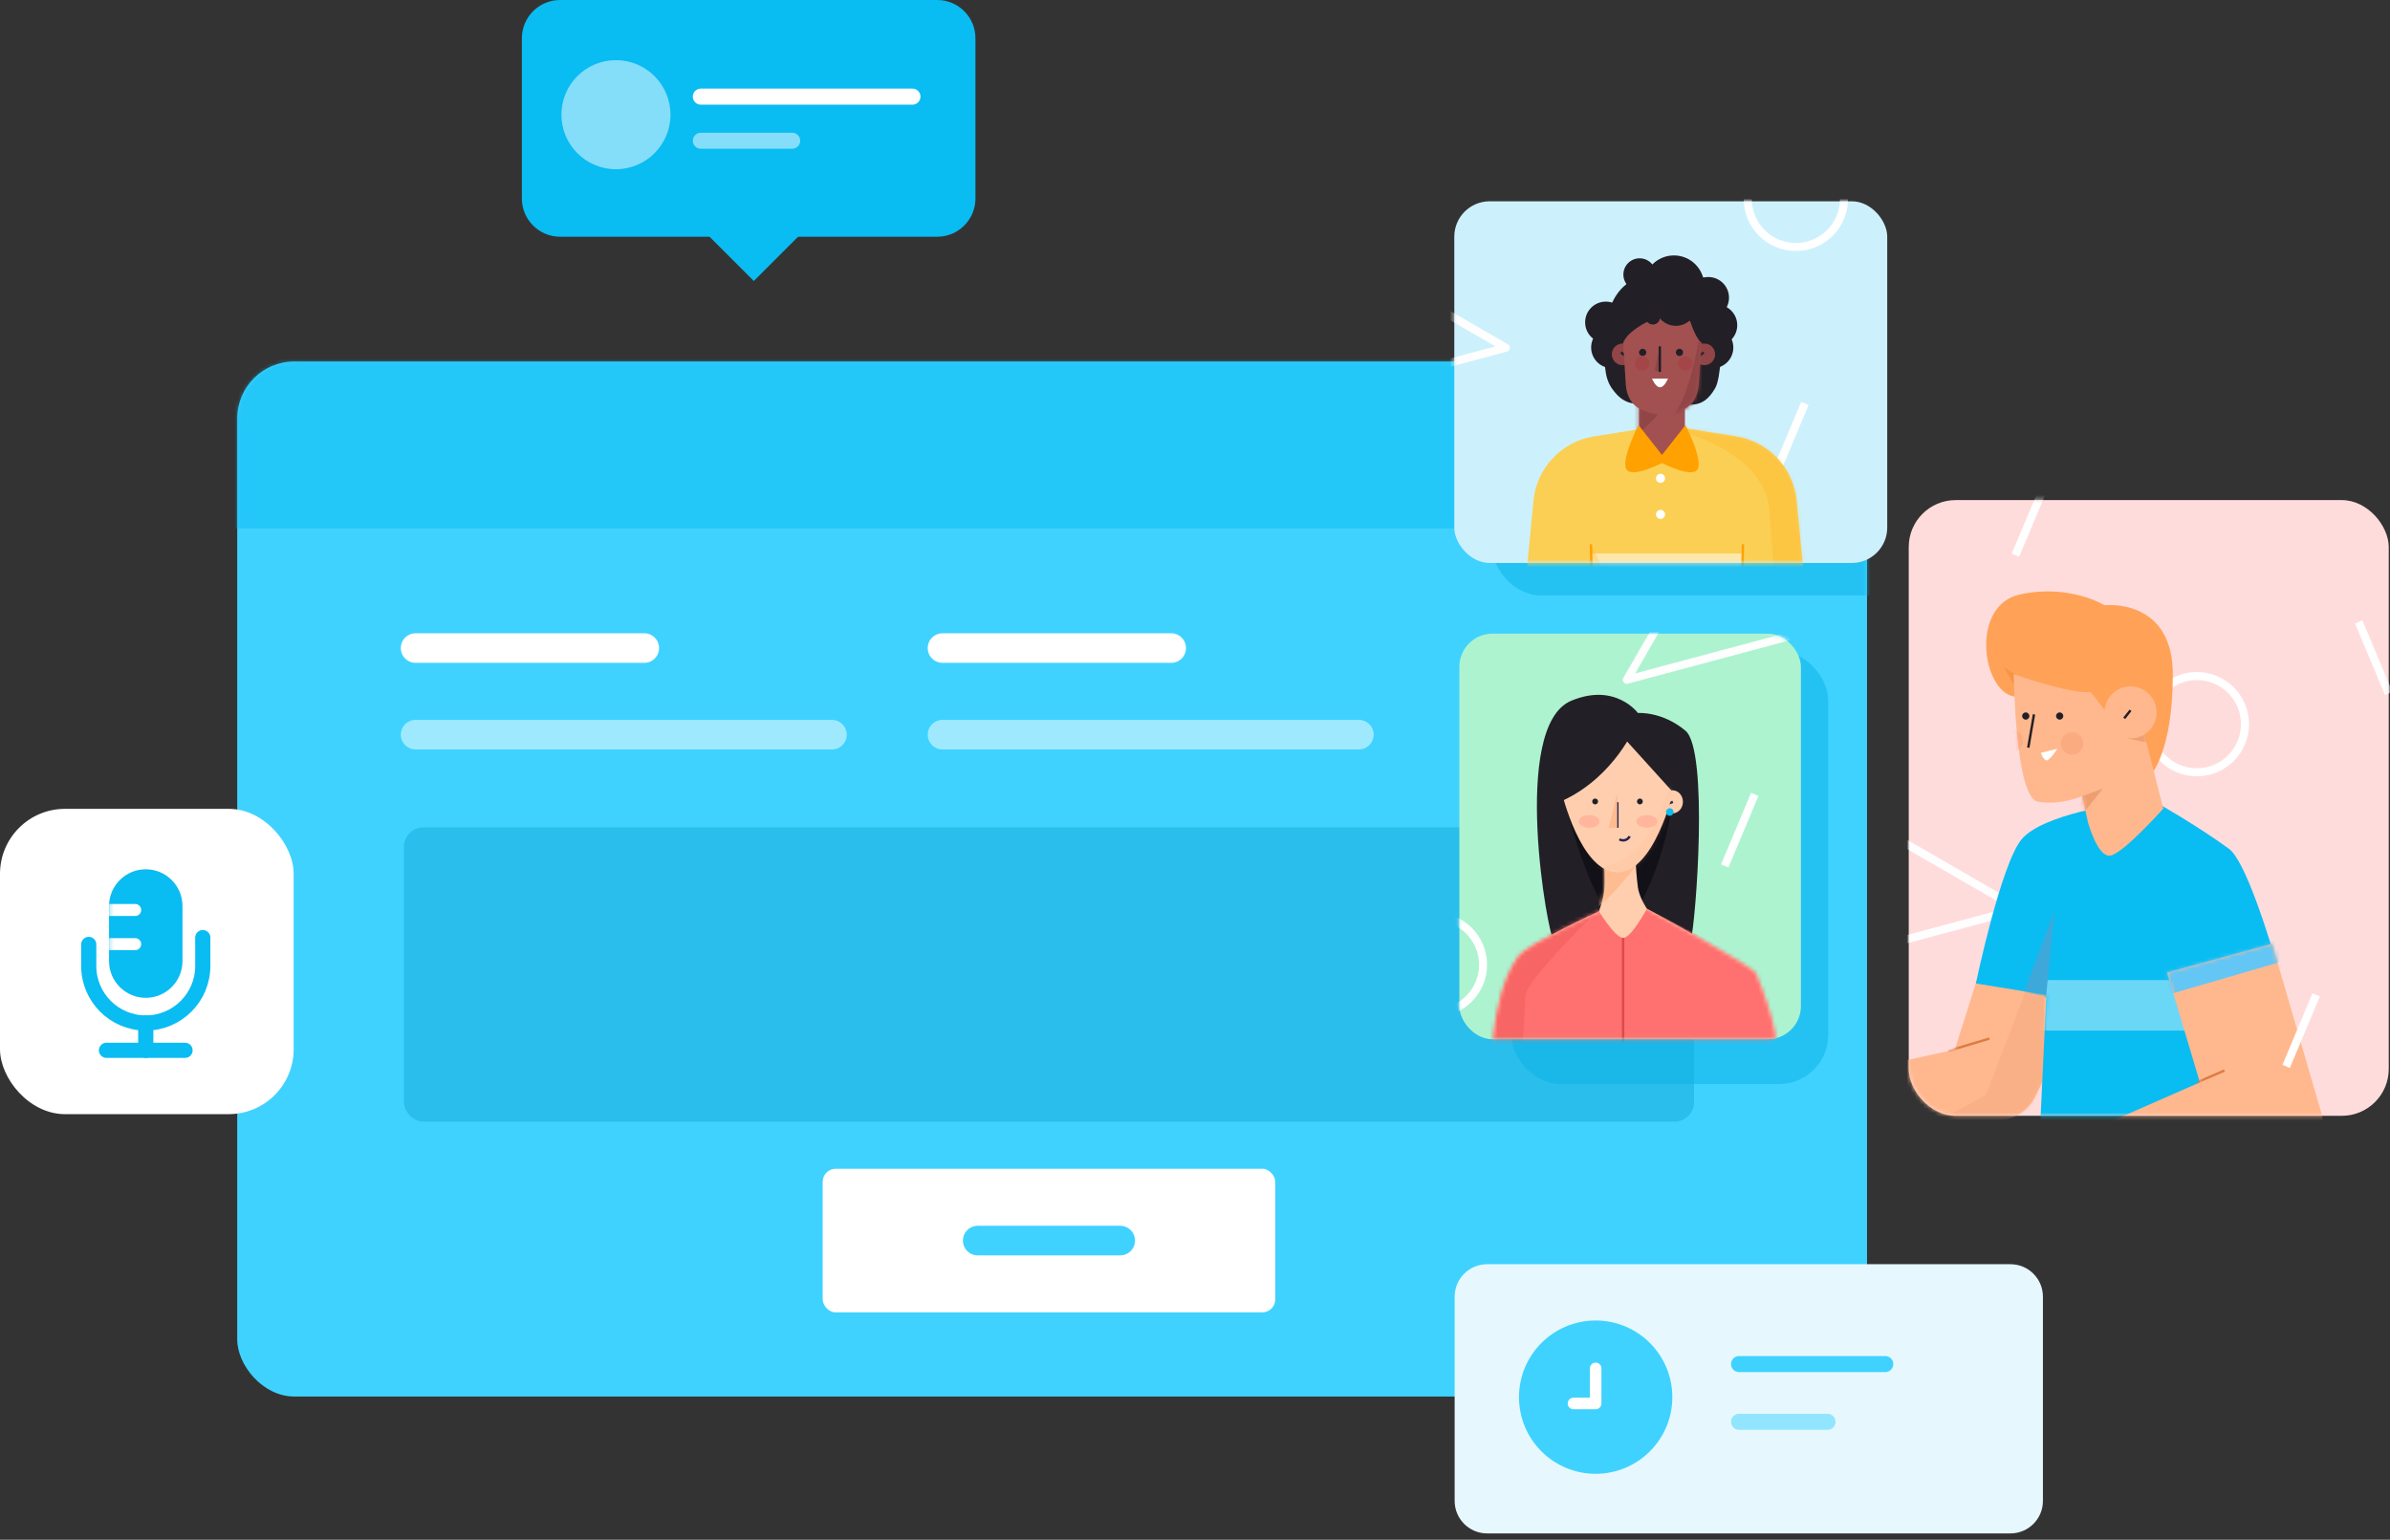 <svg width="596" height="384" viewBox="0 0 596 384" fill="none" xmlns="http://www.w3.org/2000/svg">
<rect x="0" y="0" width="596" height="384" fill="#333333" stroke="none"/>
<rect x="59.157" y="90.16" width="406.431" height="258.12" rx="14.22" fill="#3FD2FF"/>
<mask id="mask0" mask-type="alpha" maskUnits="userSpaceOnUse" x="59" y="90" width="407" height="259">
<rect x="59.157" y="90.16" width="406.431" height="258.12" rx="14.22" fill="white"/>
</mask>
<g mask="url(#mask0)">
<path opacity="0.5" d="M103.64 183.22H207.463" stroke="white" stroke-width="7.38" stroke-linecap="round" stroke-linejoin="round"/>
<path d="M103.64 161.62H160.663" stroke="white" stroke-width="7.38" stroke-linecap="round" stroke-linejoin="round"/>
<path opacity="0.5" d="M235.04 183.22H338.863" stroke="white" stroke-width="7.38" stroke-linecap="round" stroke-linejoin="round"/>
<path d="M235.04 161.62H292.063" stroke="white" stroke-width="7.38" stroke-linecap="round" stroke-linejoin="round"/>
<rect x="205.153" y="291.478" width="112.86" height="35.82" rx="3.24" fill="white"/>
<rect x="100.728" y="206.342" width="321.711" height="73.388" rx="4.86" fill="#29BEEB"/>
<rect opacity="0.5" x="26.942" y="75.032" width="470.862" height="56.732" fill="#09BCF2"/>
<rect opacity="0.5" x="372.02" y="58.3" width="107.963" height="90.196" rx="12.24" fill="#0BB3E6"/>
<rect opacity="0.5" x="376.88" y="162.356" width="79.02" height="108" rx="12.24" fill="#0BB3E6"/>
<path d="M243.812 309.388H279.354" stroke="#3FD2FF" stroke-width="7.38" stroke-linecap="round" stroke-linejoin="round"/>
</g>
<rect x="475.986" y="124.72" width="119.7" height="153.555" rx="11.7" fill="#FFDCDC"/>
<mask id="mask1" mask-type="alpha" maskUnits="userSpaceOnUse" x="475" y="124" width="121" height="155">
<rect x="475.986" y="124.72" width="119.7" height="153.555" rx="11.7" fill="white"/>
</mask>
<g mask="url(#mask1)">
<path fill-rule="evenodd" clip-rule="evenodd" d="M503.505 226.72L473.194 209.22L455.694 239.531L503.505 226.72Z" stroke="#FFFEFE" stroke-width="2" stroke-linejoin="round"/>
<path fill-rule="evenodd" clip-rule="evenodd" d="M547.836 192.6C554.464 192.6 559.836 187.228 559.836 180.6C559.836 173.973 554.464 168.6 547.836 168.6C541.209 168.6 535.836 173.973 535.836 180.6C535.836 187.228 541.209 192.6 547.836 192.6Z" stroke="white" stroke-width="2"/>
<path fill-rule="evenodd" clip-rule="evenodd" d="M494.641 239.089L487.485 261.751L464.575 266.808V279.295H498.276C502.205 279.295 505.789 277.051 507.506 273.516L522.282 243.078L494.641 239.089Z" fill="#FFB88E"/>
<mask id="mask2" mask-type="alpha" maskUnits="userSpaceOnUse" x="464" y="239" width="59" height="41">
<path fill-rule="evenodd" clip-rule="evenodd" d="M494.641 239.089L487.485 261.751L464.575 266.808V279.295H498.276C502.205 279.295 505.789 277.051 507.506 273.516L522.282 243.078L494.641 239.089Z" fill="white"/>
</mask>
<g mask="url(#mask2)">
<path d="M485.915 262.044L496.12 259.012" stroke="#DC7C44" stroke-width="0.6"/>
<path opacity="0.3" fill-rule="evenodd" clip-rule="evenodd" d="M505.165 247.045L495.246 273.01L475.986 283.546L495.246 289.093L514.525 278.275L518.556 254.085C518.556 254.085 516.347 248.327 513.908 247.045C511.469 245.763 505.165 247.045 505.165 247.045Z" fill="#ED9F71"/>
</g>
<path fill-rule="evenodd" clip-rule="evenodd" d="M537.73 200.14C537.73 200.14 547.922 205.891 555.812 211.66C563.701 217.429 578.176 279.648 578.176 279.648L508.507 286.015L510.308 248.13L492.726 245.265C492.726 245.265 498.905 215.773 504.066 209.397C509.227 203.02 529.165 200.397 529.165 200.397L537.73 200.14Z" fill="#09BCF2"/>
<mask id="mask3" mask-type="alpha" maskUnits="userSpaceOnUse" x="492" y="200" width="87" height="87">
<path fill-rule="evenodd" clip-rule="evenodd" d="M537.73 200.14C537.73 200.14 547.922 205.891 555.812 211.66C563.701 217.429 578.176 279.648 578.176 279.648L508.507 286.015L510.308 248.13L492.726 245.265C492.726 245.265 498.905 215.773 504.066 209.397C509.227 203.02 529.165 200.397 529.165 200.397L537.73 200.14Z" fill="white"/>
</mask>
<g mask="url(#mask3)">
<rect opacity="0.4" x="506.766" y="244.42" width="38.88" height="12.6" fill="white"/>
<path fill-rule="evenodd" clip-rule="evenodd" d="M512.269 227.32L510.211 248.825L504.786 247.291L512.269 227.32Z" fill="#3FA8DB"/>
</g>
<path fill-rule="evenodd" clip-rule="evenodd" d="M523.187 174.883C523.187 174.883 510.164 175.177 502.173 173.684C494.182 172.191 491.341 150.946 503.705 148.246C516.069 145.546 524.802 150.935 524.802 150.935C524.802 150.935 541.844 148.994 541.844 168.19C541.844 187.386 536.443 193.108 536.443 193.108L523.187 174.883Z" fill="#FFA257"/>
<mask id="mask4" mask-type="alpha" maskUnits="userSpaceOnUse" x="495" y="147" width="47" height="47">
<path fill-rule="evenodd" clip-rule="evenodd" d="M523.187 174.883C523.187 174.883 510.164 175.177 502.173 173.684C494.182 172.191 491.341 150.946 503.705 148.246C516.069 145.546 524.802 150.935 524.802 150.935C524.802 150.935 541.844 148.994 541.844 168.19C541.844 187.386 536.443 193.108 536.443 193.108L523.187 174.883Z" fill="white"/>
</mask>
<g mask="url(#mask4)">
<path fill-rule="evenodd" clip-rule="evenodd" d="M502.602 168.19L499.666 166.359L502.918 171.897L502.602 168.19Z" fill="#F89443"/>
</g>
<path fill-rule="evenodd" clip-rule="evenodd" d="M502.173 168.125C502.173 168.125 502.489 198.906 508.177 199.926C513.866 200.946 519.251 198.555 519.251 198.555L520.665 205.021C520.665 205.021 523.066 213.951 526.311 213.37C529.556 212.788 539.474 201.649 539.474 201.649L530.923 168.19C530.923 168.19 525.991 171.989 521.199 172.578C516.407 173.167 502.173 168.125 502.173 168.125Z" fill="#FFB88E"/>
<mask id="mask5" mask-type="alpha" maskUnits="userSpaceOnUse" x="502" y="168" width="38" height="46">
<path fill-rule="evenodd" clip-rule="evenodd" d="M502.173 168.125C502.173 168.125 502.489 198.906 508.177 199.926C513.866 200.946 519.251 198.555 519.251 198.555L520.665 205.021C520.665 205.021 523.066 213.951 526.311 213.37C529.556 212.788 539.474 201.649 539.474 201.649L530.923 168.19C530.923 168.19 525.991 171.989 521.199 172.578C516.407 173.167 502.173 168.125 502.173 168.125Z" fill="white"/>
</mask>
<g mask="url(#mask5)">
<path opacity="0.5" fill-rule="evenodd" clip-rule="evenodd" d="M501.648 187.565C503.196 187.565 504.451 186.31 504.451 184.762C504.451 183.215 503.196 181.96 501.648 181.96C500.101 181.96 498.846 183.215 498.846 184.762C498.846 186.31 500.101 187.565 501.648 187.565Z" fill="#F99E73"/>
<path fill-rule="evenodd" clip-rule="evenodd" d="M513.625 179.47C514.122 179.47 514.525 179.067 514.525 178.57C514.525 178.073 514.122 177.67 513.625 177.67C513.128 177.67 512.725 178.073 512.725 178.57C512.725 179.067 513.128 179.47 513.625 179.47Z" fill="#222026"/>
<path fill-rule="evenodd" clip-rule="evenodd" d="M505.165 179.47C505.662 179.47 506.065 179.067 506.065 178.57C506.065 178.073 505.662 177.67 505.165 177.67C504.668 177.67 504.265 178.073 504.265 178.57C504.265 179.067 504.668 179.47 505.165 179.47Z" fill="#222026"/>
<path fill-rule="evenodd" clip-rule="evenodd" d="M519.251 198.555L524.433 196.622L517.965 204.775L519.251 198.555Z" fill="#ED9F71"/>
<path fill-rule="evenodd" clip-rule="evenodd" d="M530.507 184.164L536.443 185.395L534.697 181.468L530.507 184.164Z" fill="#ED9F71"/>
</g>
<path d="M507.22 178.161L505.793 186.46" stroke="#222026" stroke-width="0.6"/>
<path fill-rule="evenodd" clip-rule="evenodd" d="M508.926 187.74L513.041 186.756C513.041 186.756 511.272 189.43 510.468 189.622C509.664 189.815 508.926 187.74 508.926 187.74Z" fill="white"/>
<path fill-rule="evenodd" clip-rule="evenodd" d="M517.965 168.19L529.718 183.431L537.791 168.19H517.965Z" fill="#FFA257"/>
<path opacity="0.5" fill-rule="evenodd" clip-rule="evenodd" d="M516.71 188.197C518.258 188.197 519.513 186.943 519.513 185.395C519.513 183.847 518.258 182.593 516.71 182.593C515.163 182.593 513.908 183.847 513.908 185.395C513.908 186.943 515.163 188.197 516.71 188.197Z" fill="#F99E73"/>
<path fill-rule="evenodd" clip-rule="evenodd" d="M531.296 184.164C534.883 184.164 537.791 181.256 537.791 177.67C537.791 174.083 534.883 171.176 531.296 171.176C527.71 171.176 524.802 174.083 524.802 177.67C524.802 181.256 527.71 184.164 531.296 184.164Z" fill="#FFB88E"/>
<path d="M529.718 179.143L531.296 177.15" stroke="#222026" stroke-width="0.6"/>
<path fill-rule="evenodd" clip-rule="evenodd" d="M540.406 242.538L566.603 235.36L578.853 277.453C580.571 283.359 576.929 289.485 570.92 290.796L508.013 304.523L506.586 288.372L548.586 269.941L540.406 242.538Z" fill="#FFB88E"/>
<mask id="mask6" mask-type="alpha" maskUnits="userSpaceOnUse" x="506" y="235" width="74" height="70">
<path fill-rule="evenodd" clip-rule="evenodd" d="M540.406 242.538L566.603 235.36L578.853 277.453C580.571 283.359 576.929 289.485 570.92 290.796L508.013 304.523L506.586 288.372L548.586 269.941L540.406 242.538Z" fill="white"/>
</mask>
<g mask="url(#mask6)">
<path fill-rule="evenodd" clip-rule="evenodd" d="M540.436 248.13L571.308 239.131L567.617 230.047L532.579 243.811L540.436 248.13Z" fill="#64C6F5"/>
<path d="M547.703 270.01L554.718 266.976" stroke="#DC7C44" stroke-width="0.6"/>
</g>
<path d="M588.195 155.1L595.686 172.951" stroke="white" stroke-width="2"/>
<path d="M510.091 120.6L502.6 138.451" stroke="white" stroke-width="2"/>
<path d="M577.591 248.105L570.1 265.956" stroke="white" stroke-width="2"/>
</g>
<rect x="362.66" y="50.2" width="107.963" height="90.196" rx="8.82" fill="#CDF1FC"/>
<mask id="mask7" mask-type="alpha" maskUnits="userSpaceOnUse" x="362" y="50" width="109" height="91">
<rect x="362.66" y="50.2" width="107.963" height="90.196" rx="8.82" fill="white"/>
</mask>
<g mask="url(#mask7)">
<path fill-rule="evenodd" clip-rule="evenodd" d="M447.836 61.6C454.463 61.6 459.836 56.227 459.836 49.6C459.836 42.973 454.463 37.6 447.836 37.6C441.209 37.6 435.836 42.973 435.836 49.6C435.836 56.227 441.209 61.6 447.836 61.6Z" stroke="white" stroke-width="2"/>
<path fill-rule="evenodd" clip-rule="evenodd" d="M375.505 86.72L345.194 69.22L327.694 99.531L375.505 86.72Z" stroke="#FFFEFE" stroke-width="2" stroke-linejoin="round"/>
<path d="M450.091 100.6L442.6 118.451" stroke="white" stroke-width="2"/>
<path fill-rule="evenodd" clip-rule="evenodd" d="M382.394 124.9C383.175 116.738 389.372 110.136 397.468 108.84L415.22 106L432.972 108.84C441.068 110.136 447.265 116.738 448.046 124.9L450.32 148.66H380.12L382.394 124.9Z" fill="#FBCF54"/>
<mask id="mask8" mask-type="alpha" maskUnits="userSpaceOnUse" x="380" y="106" width="71" height="43">
<path fill-rule="evenodd" clip-rule="evenodd" d="M382.394 124.9C383.175 116.738 389.372 110.136 397.468 108.84L415.22 106L432.972 108.84C441.068 110.136 447.265 116.738 448.046 124.9L450.32 148.66H380.12L382.394 124.9Z" fill="white"/>
</mask>
<g mask="url(#mask8)">
<path opacity="0.2" fill-rule="evenodd" clip-rule="evenodd" d="M417.732 107.128C417.732 107.128 440.128 112.353 441.234 127.33C442.34 142.307 443.299 155.44 443.299 155.44L462.192 153.991L450.674 94.424L417.732 107.128Z" fill="#FFA100"/>
</g>
<rect opacity="0.5" x="396.725" y="138.04" width="37.921" height="8.534" fill="white"/>
<rect x="408.742" y="96.924" width="11.43" height="17.46" fill="#A35051"/>
<mask id="mask9" mask-type="alpha" maskUnits="userSpaceOnUse" x="408" y="96" width="13" height="19">
<rect x="408.742" y="96.924" width="11.43" height="17.46" fill="white"/>
</mask>
<g mask="url(#mask9)">
<path fill-rule="evenodd" clip-rule="evenodd" d="M418.786 96.926C418.786 96.926 410.315 108.274 407.385 108.274C404.455 108.274 410.666 92.5 410.666 92.5L418.786 96.926Z" fill="#914546"/>
</g>
<path fill-rule="evenodd" clip-rule="evenodd" d="M414.5 100.724C421.411 100.724 424.456 102.411 427.699 96.84C429.308 94.077 429.249 84.915 429.527 81.497C430.584 68.522 424.839 68.2 414.5 68.2C404.161 68.2 400.179 75.321 400.179 85.66C400.179 89.648 399.82 93.803 401.946 96.84C405.33 101.676 408.149 100.724 414.5 100.724Z" fill="#222026"/>
<path fill-rule="evenodd" clip-rule="evenodd" d="M426.006 79.401C428.856 79.401 431.166 77.091 431.166 74.241C431.166 71.391 428.856 69.081 426.006 69.081C423.156 69.081 420.846 71.391 420.846 74.241C420.846 77.091 423.156 79.401 426.006 79.401Z" fill="#222026"/>
<path fill-rule="evenodd" clip-rule="evenodd" d="M428.06 86.26C430.91 86.26 433.22 83.95 433.22 81.1C433.22 78.25 430.91 75.94 428.06 75.94C425.21 75.94 422.9 78.25 422.9 81.1C422.9 83.95 425.21 86.26 428.06 86.26Z" fill="#222026"/>
<path fill-rule="evenodd" clip-rule="evenodd" d="M427.086 91.84C429.936 91.84 432.246 89.53 432.246 86.68C432.246 83.83 429.936 81.52 427.086 81.52C424.236 81.52 421.926 83.83 421.926 86.68C421.926 89.53 424.236 91.84 427.086 91.84Z" fill="#222026"/>
<path fill-rule="evenodd" clip-rule="evenodd" d="M400.446 85.54C403.296 85.54 405.606 83.23 405.606 80.38C405.606 77.53 403.296 75.22 400.446 75.22C397.596 75.22 395.286 77.53 395.286 80.38C395.286 83.23 397.596 85.54 400.446 85.54Z" fill="#222026"/>
<path fill-rule="evenodd" clip-rule="evenodd" d="M401.946 91.817C404.796 91.817 407.106 89.507 407.106 86.657C407.106 83.807 404.796 81.497 401.946 81.497C399.096 81.497 396.786 83.807 396.786 86.657C396.786 89.507 399.096 91.817 401.946 91.817Z" fill="#222026"/>
<path fill-rule="evenodd" clip-rule="evenodd" d="M424.993 91.074C426.488 91.074 427.7 89.862 427.7 88.367C427.7 86.872 426.488 85.66 424.993 85.66C423.498 85.66 422.286 86.872 422.286 88.367C422.286 89.862 423.498 91.074 424.993 91.074Z" fill="#914546"/>
<path d="M423.662 88.788L424.844 87.884" stroke="#222026" stroke-width="0.6"/>
<path fill-rule="evenodd" clip-rule="evenodd" d="M404.653 91.074C406.148 91.074 407.359 89.862 407.359 88.367C407.359 86.872 406.148 85.66 404.653 85.66C403.158 85.66 401.946 86.872 401.946 88.367C401.946 89.862 403.158 91.074 404.653 91.074Z" fill="#914546"/>
<path d="M405.404 88.788L404.222 87.884" stroke="#222026" stroke-width="0.6"/>
<path fill-rule="evenodd" clip-rule="evenodd" d="M404.782 85.809C404.634 83.489 411.548 79.245 413.872 79.245V79.245C415.011 79.245 416.058 79.147 417.014 78.982C419.784 78.504 424.552 81.18 424.37 83.985L423.593 95.962C423.426 98.54 422.203 101.004 419.857 102.086C418.332 102.789 416.446 103.401 414.5 103.401C412.554 103.401 410.673 102.79 409.153 102.087C406.813 101.005 405.597 98.543 405.432 95.971L404.782 85.809Z" fill="#A35051"/>
<mask id="mask10" mask-type="alpha" maskUnits="userSpaceOnUse" x="404" y="78" width="21" height="26">
<path fill-rule="evenodd" clip-rule="evenodd" d="M404.782 85.809C404.634 83.489 411.548 79.245 413.872 79.245V79.245C415.011 79.245 416.058 79.147 417.014 78.982C419.784 78.504 424.552 81.18 424.37 83.985L423.593 95.962C423.426 98.54 422.203 101.004 419.857 102.086C418.332 102.789 416.446 103.401 414.5 103.401C412.554 103.401 410.673 102.79 409.153 102.087C406.813 101.005 405.597 98.543 405.432 95.971L404.782 85.809Z" fill="white"/>
</mask>
<g mask="url(#mask10)">
<path fill-rule="evenodd" clip-rule="evenodd" d="M418.817 88.788C419.316 88.788 419.72 88.383 419.72 87.884C419.72 87.385 419.316 86.98 418.817 86.98C418.317 86.98 417.913 87.385 417.913 87.884C417.913 88.383 418.317 88.788 418.817 88.788Z" fill="#222026"/>
<path fill-rule="evenodd" clip-rule="evenodd" d="M409.637 88.788C410.136 88.788 410.541 88.383 410.541 87.884C410.541 87.385 410.136 86.98 409.637 86.98C409.137 86.98 408.733 87.385 408.733 87.884C408.733 88.383 409.137 88.788 409.637 88.788Z" fill="#222026"/>
<path fill-rule="evenodd" clip-rule="evenodd" d="M424.272 80.38C424.272 80.38 422.028 100.084 415.947 104.973L434.646 102.598L424.272 80.38Z" fill="#914546"/>
</g>
<path fill-rule="evenodd" clip-rule="evenodd" d="M413.916 86.38V92.76L412.616 92.421L413.916 86.38Z" fill="#914546"/>
<path d="M413.916 86.38V92.76" stroke="#222026" stroke-width="0.6"/>
<path fill-rule="evenodd" clip-rule="evenodd" d="M411.971 94.424H415.947C415.947 94.424 415.095 96.584 413.959 96.584C412.823 96.584 411.971 94.424 411.971 94.424Z" fill="white"/>
<path fill-rule="evenodd" clip-rule="evenodd" d="M417.913 81.264C420.763 81.264 423.073 78.953 423.073 76.104C423.073 73.254 420.763 70.944 417.913 70.944C415.063 70.944 412.753 73.254 412.753 76.104C412.753 78.953 415.063 81.264 417.913 81.264Z" fill="#222026"/>
<path fill-rule="evenodd" clip-rule="evenodd" d="M417.429 78.827C421.606 78.827 424.993 75.441 424.993 71.263C424.993 67.086 421.606 63.7 417.429 63.7C413.252 63.7 409.866 67.086 409.866 71.263C409.866 75.441 413.252 78.827 417.429 78.827Z" fill="#222026"/>
<path fill-rule="evenodd" clip-rule="evenodd" d="M408.876 72.52C411.112 72.52 412.926 70.707 412.926 68.47C412.926 66.233 411.112 64.42 408.876 64.42C406.639 64.42 404.826 66.233 404.826 68.47C404.826 70.707 406.639 72.52 408.876 72.52Z" fill="#222026"/>
<path fill-rule="evenodd" clip-rule="evenodd" d="M412.182 80.933C413.164 80.933 413.959 80.138 413.959 79.157C413.959 78.176 413.164 77.38 412.182 77.38C411.201 77.38 410.406 78.176 410.406 79.157C410.406 80.138 411.201 80.933 412.182 80.933Z" fill="#222026"/>
<path fill-rule="evenodd" clip-rule="evenodd" d="M420.846 78.1C420.846 78.1 422.881 85.66 424.958 85.66C427.035 85.66 427.699 79.401 427.699 79.401C427.699 79.401 425.509 77.615 424.273 77.38C423.036 77.145 420.846 78.1 420.846 78.1Z" fill="#222026"/>
<path fill-rule="evenodd" clip-rule="evenodd" d="M407.899 78.1C407.899 78.1 405.864 85.66 403.788 85.66C401.711 85.66 401.046 79.401 401.046 79.401C401.046 79.401 403.236 77.615 404.473 77.38C405.71 77.145 407.899 78.1 407.899 78.1Z" fill="#222026"/>
<path fill-rule="evenodd" clip-rule="evenodd" d="M408.594 106.022L415.587 114.888C415.587 114.888 407.413 119.37 405.691 117.187C403.969 115.003 408.594 106.022 408.594 106.022Z" fill="#FFA100"/>
<path fill-rule="evenodd" clip-rule="evenodd" d="M420.317 106.022L413.324 114.888C413.324 114.888 421.498 119.37 423.22 117.187C424.942 115.003 420.317 106.022 420.317 106.022Z" fill="#FFA100"/>
<path fill-rule="evenodd" clip-rule="evenodd" d="M414.088 120.421C414.713 120.421 415.22 119.915 415.22 119.29C415.22 118.665 414.713 118.158 414.088 118.158C413.463 118.158 412.957 118.665 412.957 119.29C412.957 119.915 413.463 120.421 414.088 120.421Z" fill="white"/>
<path fill-rule="evenodd" clip-rule="evenodd" d="M414.088 129.421C414.713 129.421 415.22 128.915 415.22 128.29C415.22 127.665 414.713 127.158 414.088 127.158C413.463 127.158 412.957 127.665 412.957 128.29C412.957 128.915 413.463 129.421 414.088 129.421Z" fill="white"/>
<path d="M396.736 135.731L397.026 148.66" stroke="#FFA100" stroke-width="0.6"/>
<path opacity="0.2" fill-rule="evenodd" clip-rule="evenodd" d="M396.736 135.731L397.026 148.66H403.027L396.736 135.731Z" fill="#FFA100"/>
<path d="M434.646 135.731L434.356 148.66" stroke="#FFA100" stroke-width="0.6"/>
<path fill-rule="evenodd" clip-rule="evenodd" d="M420.306 92.421C421.3 92.421 422.106 91.615 422.106 90.621C422.106 89.627 421.3 88.821 420.306 88.821C419.312 88.821 418.506 89.627 418.506 90.621C418.506 91.615 419.312 92.421 420.306 92.421Z" fill="#A44647"/>
<path fill-rule="evenodd" clip-rule="evenodd" d="M409.506 92.421C410.5 92.421 411.306 91.615 411.306 90.621C411.306 89.627 410.5 88.821 409.506 88.821C408.512 88.821 407.706 89.627 407.706 90.621C407.706 91.615 408.512 92.421 409.506 92.421Z" fill="#A44647"/>
</g>
<rect x="363.92" y="158.02" width="85.18" height="101.164" rx="8.28" fill="#ADF3D0"/>
<mask id="mask11" mask-type="alpha" maskUnits="userSpaceOnUse" x="363" y="158" width="87" height="102">
<rect x="363.92" y="158.02" width="85.18" height="101.164" rx="8.28" fill="white"/>
</mask>
<g mask="url(#mask11)">
<path d="M437.591 198.106L430.1 215.957" stroke="white" stroke-width="2"/>
<path fill-rule="evenodd" clip-rule="evenodd" d="M357.836 252.6C364.463 252.6 369.836 247.228 369.836 240.6C369.836 233.973 364.463 228.6 357.836 228.6C351.209 228.6 345.836 233.973 345.836 240.6C345.836 247.228 351.209 252.6 357.836 252.6Z" stroke="white" stroke-width="2"/>
<path fill-rule="evenodd" clip-rule="evenodd" d="M453.505 156.72L423.194 139.22L405.694 169.531L453.505 156.72Z" stroke="#FFFEFE" stroke-width="2" stroke-linejoin="round"/>
<path fill-rule="evenodd" clip-rule="evenodd" d="M391.816 174.766C376.51 181.179 386.173 234.119 387.365 234.16C388.66 234.204 395.926 228.544 395.926 228.544H412.599C412.599 228.544 414.975 234.976 416.475 234.97C417.965 234.964 421.17 236.187 421.608 234.631C422.926 229.946 426.129 187.126 420.313 182.237C414.497 177.347 408.448 177.814 408.448 177.814C408.448 177.814 402.835 170.148 391.816 174.766Z" fill="#222026"/>
<mask id="mask12" mask-type="alpha" maskUnits="userSpaceOnUse" x="383" y="173" width="41" height="63">
<path fill-rule="evenodd" clip-rule="evenodd" d="M391.816 174.766C376.51 181.179 386.173 234.119 387.365 234.16C388.66 234.204 395.926 228.544 395.926 228.544H412.599C412.599 228.544 414.975 234.976 416.475 234.97C417.965 234.964 421.17 236.187 421.608 234.631C422.926 229.946 426.129 187.126 420.313 182.237C414.497 177.347 408.448 177.814 408.448 177.814C408.448 177.814 402.835 170.148 391.816 174.766Z" fill="white"/>
</mask>
<g mask="url(#mask12)">
<path fill-rule="evenodd" clip-rule="evenodd" d="M417.21 199.092C417.21 199.092 415.719 214.121 407.905 227.567C400.091 241.014 389.436 197.267 389.436 197.267L417.21 199.092Z" fill="#131118"/>
</g>
<path fill-rule="evenodd" clip-rule="evenodd" d="M417.066 202.847C418.507 202.847 419.676 201.557 419.676 199.967C419.676 198.376 418.507 197.087 417.066 197.087C415.624 197.087 414.456 198.376 414.456 199.967C414.456 201.557 415.624 202.847 417.066 202.847Z" fill="#FFCEAE"/>
<path d="M415.946 200.462L417.156 199.967" stroke="#252451" stroke-width="0.6"/>
<path fill-rule="evenodd" clip-rule="evenodd" d="M400.057 215.273C400.057 215.273 400.309 219.888 400.057 222.146C399.805 224.404 398.717 227.275 398.717 227.275C398.717 227.275 380.901 235.442 378.668 238.444C371.113 248.598 371.431 270.988 372.751 270.893C373.998 270.802 421.277 276.269 441.407 265.342C446.214 262.732 438.883 245.244 437.957 242.882C437.216 240.99 410.695 226.621 410.695 226.621C410.695 226.621 408.805 223.871 408.445 221.303C408.085 218.734 407.905 215.273 407.905 215.273H400.057Z" fill="#FFCEAE"/>
<mask id="mask13" mask-type="alpha" maskUnits="userSpaceOnUse" x="372" y="215" width="72" height="58">
<path fill-rule="evenodd" clip-rule="evenodd" d="M400.057 215.273C400.057 215.273 400.309 219.888 400.057 222.146C399.805 224.404 398.717 227.275 398.717 227.275C398.717 227.275 380.901 235.442 378.668 238.444C371.113 248.598 371.431 270.988 372.751 270.893C373.998 270.802 421.277 276.269 441.407 265.342C446.214 262.732 438.883 245.244 437.957 242.882C437.216 240.99 410.695 226.621 410.695 226.621C410.695 226.621 408.805 223.871 408.445 221.303C408.085 218.734 407.905 215.273 407.905 215.273H400.057Z" fill="white"/>
</mask>
<g mask="url(#mask13)">
<path fill-rule="evenodd" clip-rule="evenodd" d="M398.314 226.621C398.314 226.621 402.685 233.905 404.763 233.905C406.84 233.905 410.695 226.621 410.695 226.621L440.426 241.854L448.486 274.801H367.259L370.148 235.932L398.314 226.621Z" fill="#FF7070"/>
<path fill-rule="evenodd" clip-rule="evenodd" d="M408.445 215.273C408.445 215.273 399.974 226.621 397.044 226.621C394.114 226.621 400.325 210.847 400.325 210.847L408.445 215.273Z" fill="#FEBC90"/>
<path fill-rule="evenodd" clip-rule="evenodd" d="M398.905 226.621C398.905 226.621 380.36 244.555 380.36 248.403C380.36 252.25 378.753 274.801 378.753 274.801L361.94 262.87L369.746 239.142L386.38 232.368L398.905 226.621Z" fill="#F86565"/>
</g>
<path fill-rule="evenodd" clip-rule="evenodd" d="M389.436 197.574C389.436 197.574 394.148 217.563 403.323 217.563C412.498 217.563 417.21 197.574 417.21 197.574L403.323 182.237L389.436 197.574Z" fill="#FFCEAE"/>
<mask id="mask14" mask-type="alpha" maskUnits="userSpaceOnUse" x="389" y="182" width="29" height="36">
<path fill-rule="evenodd" clip-rule="evenodd" d="M389.436 197.574C389.436 197.574 394.148 217.563 403.323 217.563C412.498 217.563 417.21 197.574 417.21 197.574L403.323 182.237L389.436 197.574Z" fill="white"/>
</mask>
<g mask="url(#mask14)">
<path fill-rule="evenodd" clip-rule="evenodd" d="M408.944 200.607C409.346 200.607 409.672 200.281 409.672 199.879C409.672 199.476 409.346 199.15 408.944 199.15C408.542 199.15 408.216 199.476 408.216 199.879C408.216 200.281 408.542 200.607 408.944 200.607Z" fill="#222026"/>
<path fill-rule="evenodd" clip-rule="evenodd" d="M397.784 200.607C398.186 200.607 398.512 200.281 398.512 199.879C398.512 199.476 398.186 199.15 397.784 199.15C397.382 199.15 397.055 199.476 397.055 199.879C397.055 200.281 397.382 200.607 397.784 200.607Z" fill="#222026"/>
<path opacity="0.2" fill-rule="evenodd" clip-rule="evenodd" d="M396.295 215.993C396.295 215.993 410.875 220.006 417.336 192.401L415.795 222.674L396.295 215.993Z" fill="#FEBC90"/>
</g>
<path fill-rule="evenodd" clip-rule="evenodd" d="M416.397 203.449C416.915 203.449 417.336 203.028 417.336 202.509C417.336 201.991 416.915 201.57 416.397 201.57C415.878 201.57 415.457 201.991 415.457 202.509C415.457 203.028 415.878 203.449 416.397 203.449Z" fill="#0BBCF2"/>
<path fill-rule="evenodd" clip-rule="evenodd" d="M410.695 206.435C412.136 206.435 413.305 205.73 413.305 204.861C413.305 203.992 412.136 203.287 410.695 203.287C409.253 203.287 408.085 203.992 408.085 204.861C408.085 205.73 409.253 206.435 410.695 206.435Z" fill="#FFB69C"/>
<path fill-rule="evenodd" clip-rule="evenodd" d="M396.295 206.435C397.736 206.435 398.905 205.73 398.905 204.861C398.905 203.992 397.736 203.287 396.295 203.287C394.853 203.287 393.685 203.992 393.685 204.861C393.685 205.73 394.853 206.435 396.295 206.435Z" fill="#FFB69C"/>
<path d="M403.323 200.055V206.435" stroke="#252451" stroke-width="0.6"/>
<path fill-rule="evenodd" clip-rule="evenodd" d="M407.328 182.057C407.328 182.057 401.41 195.468 387.313 200.642C387.313 200.642 384.693 188.516 389.436 183.264C394.179 178.012 407.328 182.057 407.328 182.057Z" fill="#222026"/>
<path fill-rule="evenodd" clip-rule="evenodd" d="M403.293 206.435H401.163L403.293 197.785V206.435Z" fill="#FEBC90"/>
<path d="M404.763 233.905V264.896" stroke="#DE4A4A" stroke-width="0.6"/>
<path d="M403.833 209.317C403.833 209.317 405.34 210.259 406.415 208.575" stroke="#252451" stroke-width="0.6"/>
</g>
<rect y="201.72" width="73.234" height="76.14" rx="16.2" fill="white"/>
<path fill-rule="evenodd" clip-rule="evenodd" d="M36.348 248.847C41.399 248.847 45.507 244.737 45.507 239.688V225.949C45.507 220.898 41.399 216.79 36.348 216.79C31.297 216.79 27.189 220.898 27.189 225.949V239.688C27.189 244.737 31.297 248.847 36.348 248.847Z" fill="#09BCF2"/>
<mask id="mask15" mask-type="alpha" maskUnits="userSpaceOnUse" x="27" y="216" width="19" height="33">
<path fill-rule="evenodd" clip-rule="evenodd" d="M36.348 248.847C41.399 248.847 45.507 244.737 45.507 239.688V225.949C45.507 220.898 41.399 216.79 36.348 216.79C31.297 216.79 27.189 220.898 27.189 225.949V239.688C27.189 244.737 31.297 248.847 36.348 248.847Z" fill="white"/>
</mask>
<g mask="url(#mask15)">
<path d="M26.044 226.941H33.711" stroke="white" stroke-width="3" stroke-linecap="round" stroke-linejoin="round"/>
<path d="M26.044 235.459H33.711" stroke="white" stroke-width="3" stroke-linecap="round" stroke-linejoin="round"/>
</g>
<path d="M50.568 233.827V240.903C50.568 248.757 44.202 255.123 36.348 255.123V255.123C28.495 255.123 22.128 248.757 22.128 240.903V235.531" stroke="#09BCF2" stroke-width="3.78" stroke-linecap="round" stroke-linejoin="round"/>
<path d="M36.348 255.123V261.938" stroke="#09BCF2" stroke-width="3.78" stroke-linecap="round" stroke-linejoin="round"/>
<path d="M26.552 261.938H46.144" stroke="#09BCF2" stroke-width="3.78" stroke-linecap="round" stroke-linejoin="round"/>
<path fill-rule="evenodd" clip-rule="evenodd" d="M130.14 9.54C130.14 4.271 134.411 0 139.68 0H233.71C238.979 0 243.25 4.271 243.25 9.54V49.5C243.25 54.769 238.979 59.04 233.71 59.04H139.68C134.411 59.04 130.14 54.769 130.14 49.5V9.54Z" fill="#09BCF2"/>
<path opacity="0.5" fill-rule="evenodd" clip-rule="evenodd" d="M153.6 42.2C161.111 42.2 167.2 36.111 167.2 28.6C167.2 21.089 161.111 15 153.6 15C146.089 15 140 21.089 140 28.6C140 36.111 146.089 42.2 153.6 42.2Z" fill="white"/>
<path d="M174.767 24.1H227.542" stroke="white" stroke-width="4" stroke-linecap="round" stroke-linejoin="round"/>
<path opacity="0.5" d="M174.767 35.1H197.542" stroke="white" stroke-width="4" stroke-linecap="round" stroke-linejoin="round"/>
<path fill-rule="evenodd" clip-rule="evenodd" d="M174.55 56.653H201.4L187.975 70.078L174.55 56.653Z" fill="#09BCF2"/>
<path fill-rule="evenodd" clip-rule="evenodd" d="M362.75 323.381C362.75 318.907 366.376 315.281 370.85 315.281H501.35C505.824 315.281 509.45 318.907 509.45 323.381V374.321C509.45 378.794 505.824 382.421 501.35 382.421H370.85C366.376 382.421 362.75 378.794 362.75 374.321V323.381Z" fill="#E6F8FD"/>
<path fill-rule="evenodd" clip-rule="evenodd" d="M397.913 367.556C408.472 367.556 417.031 358.996 417.031 348.438C417.031 337.88 408.472 329.321 397.913 329.321C387.355 329.321 378.796 337.88 378.796 348.438C378.796 358.996 387.355 367.556 397.913 367.556Z" fill="#3FD2FF"/>
<path d="M397.913 341.26V350.013H392.386" stroke="white" stroke-width="2.88" stroke-linecap="round" stroke-linejoin="round"/>
<path d="M433.67 340.188H470.129" stroke="#3FD2FF" stroke-width="4" stroke-linecap="round"/>
<path opacity="0.5" d="M433.67 354.588H455.729" stroke="#3FD2FF" stroke-width="4" stroke-linecap="round"/>
</svg>
